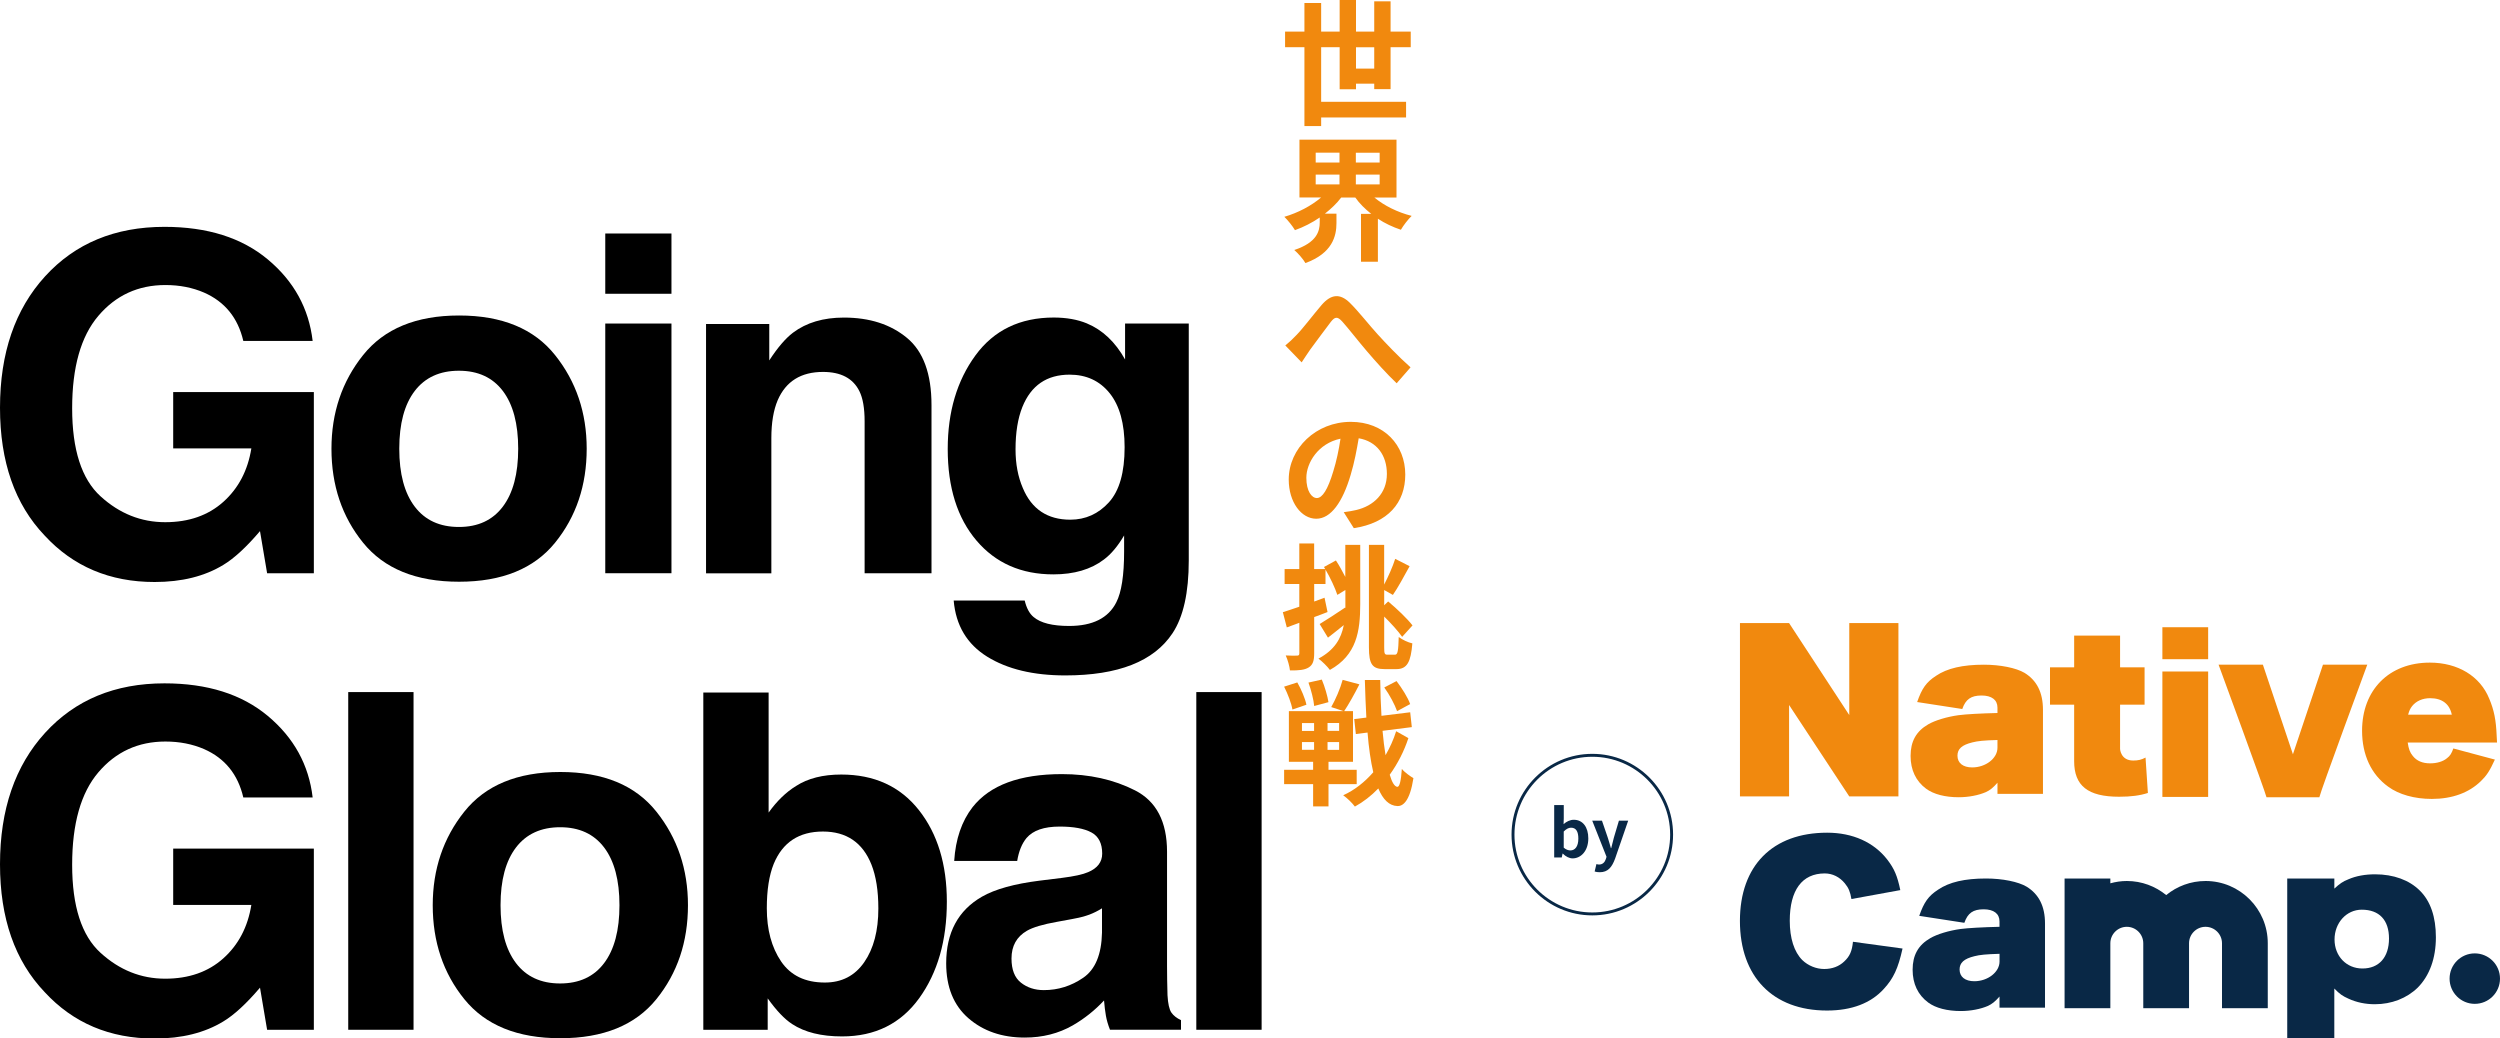 <?xml version="1.0" encoding="utf-8"?>
<!-- Generator: Adobe Illustrator 25.3.1, SVG Export Plug-In . SVG Version: 6.00 Build 0)  -->
<svg version="1.1" id="Layer_1" xmlns="http://www.w3.org/2000/svg" xmlns:xlink="http://www.w3.org/1999/xlink" x="0px" y="0px"
	 viewBox="0 0 650 270" style="enable-background:new 0 0 650 270;" xml:space="preserve">
<style type="text/css">
	.st0{fill:#F1890E;}
	.st1{fill:#092846;}
</style>
<g>
	<g id="Native_1_">
		<g>
			<path class="st0" d="M526.37,174.94c-2.18-1.29-6.31-2.12-10.55-2.12c-5.53,0-9.56,0.93-12.45,2.89
				c-2.54,1.65-3.67,3.26-4.91,6.82l11.73,1.81c0.88-2.53,2.28-3.51,5.01-3.51c2.64,0,4.14,1.14,4.14,3.15v1.4
				c-4.29,0.1-8.22,0.31-10.13,0.57c-3,0.41-6.1,1.35-7.86,2.37c-3.15,1.81-4.6,4.45-4.6,8.22c0,3.66,1.39,6.56,4.03,8.52
				c1.96,1.45,4.96,2.22,8.48,2.22c2.58,0,5.17-0.51,7.08-1.34c1.09-0.51,1.81-1.08,3-2.43v2.89h11.83v-21.85
				C531.17,180.05,529.57,176.9,526.37,174.94z M519.34,194.42c0,2.74-3.05,5.11-6.57,5.11c-2.38,0-3.83-1.14-3.83-3.05
				c0-1.76,1.14-2.79,3.88-3.46c1.4-0.36,2.94-0.52,6.52-0.62V194.42z"/>
		</g>
		<g>
			<path class="st0" d="M589.29,207.29c-0.26-1.31-12.46-34.47-12.46-34.47h11.52l7.81,23.29l7.81-23.29h11.52
				c0,0-12.25,33.16-12.46,34.47H589.29z"/>
		</g>
		<g>
			<path class="st0" d="M626,193.05c0.26,1.7,0.57,2.58,1.34,3.51c1.03,1.29,2.53,1.91,4.49,1.91c1.76,0,3.36-0.47,4.39-1.34
				c0.82-0.62,1.19-1.24,1.65-2.53l10.8,2.89c-1.34,2.94-2.17,4.18-3.62,5.58c-3.1,3.05-7.49,4.65-12.77,4.65
				c-4.49,0-8.58-1.14-11.37-3.2c-4.39-3.15-6.77-8.27-6.77-14.52c0-10.64,7.03-17.72,17.62-17.72c7.28,0,13.08,3.51,15.45,9.4
				c1.25,2.94,1.76,5.58,1.92,9.51c0.05,1.24,0.05,1.24,0.1,1.86H626z M637.47,185.82c-0.57-2.79-2.53-4.29-5.63-4.29
				c-1.96,0-3.62,0.72-4.7,2.07c-0.46,0.62-0.72,1.08-1.03,2.22H637.47z"/>
		</g>
		<g>
			<path class="st0" d="M557.84,196.97c-1.09,0.57-1.92,0.77-3.2,0.77c-3.28,0-3.42-2.99-3.42-2.99v-11.53h6.37v-9.71h-6.37v-8.26
				h-11.94v8.26H533v9.71h6.28v14.68c0,6.41,3.57,9.25,11.68,9.25c3.1,0,5.43-0.31,7.49-0.98L557.84,196.97z"/>
		</g>
		<g>
			<g>
				<rect x="562.22" y="163.08" class="st0" width="11.9" height="8.31"/>
			</g>
			<g>
				<rect x="562.22" y="174.59" class="st0" width="11.9" height="32.61"/>
			</g>
		</g>
		<g>
			<polygon class="st0" points="480.81,162 480.81,185.92 465.16,162 465.16,162 452.39,162 452.39,207.07 465.16,207.07 
				465.16,183.3 480.81,207.07 493.59,207.07 493.59,162 			"/>
		</g>
	</g>
	<g id="Camp_1_">
		<g>
			<path class="st1" d="M494.66,246.62c-1.14,5.17-2.38,7.8-4.86,10.49c-3.36,3.72-8.37,5.63-14.78,5.63
				c-14.06,0-22.64-8.78-22.64-23.3c0-14.36,8.47-22.94,22.68-22.94c6.62,0,12.15,2.48,15.66,7.03c1.81,2.37,2.58,4.18,3.36,7.9
				l-12.71,2.32c-0.31-1.86-0.73-2.89-1.71-4.08c-1.35-1.65-3.21-2.58-5.22-2.58c-5.9,0-9.1,4.34-9.1,12.3
				c0,4.55,1.14,8.11,3.26,10.23c1.5,1.45,3.62,2.32,5.69,2.32c2.07,0,3.87-0.67,5.21-1.96c1.45-1.35,2.02-2.68,2.27-5.12
				L494.66,246.62z"/>
		</g>
		<g>
			<path class="st1" d="M526.91,230.53c-2.17-1.29-6.3-2.12-10.54-2.12c-5.53,0-9.56,0.93-12.46,2.9c-2.53,1.65-3.66,3.25-4.91,6.81
				l11.73,1.81c0.88-2.53,2.27-3.51,5.01-3.51c2.64,0,4.13,1.14,4.13,3.15v1.4c-4.29,0.1-8.22,0.31-10.13,0.57
				c-3,0.41-6.1,1.35-7.86,2.38c-3.15,1.81-4.6,4.44-4.6,8.21c0,3.67,1.4,6.56,4.04,8.52c1.96,1.45,4.96,2.22,8.48,2.22
				c2.58,0,5.17-0.51,7.08-1.34c1.08-0.52,1.8-1.08,2.99-2.43v2.89h11.83v-21.85C531.71,235.64,530.11,232.49,526.91,230.53z
				 M519.88,250c0,2.74-3.05,5.12-6.56,5.12c-2.38,0-3.83-1.14-3.83-3.05c0-1.75,1.14-2.79,3.87-3.46c1.4-0.36,2.95-0.51,6.52-0.62
				V250z"/>
		</g>
		<g>
			<path class="st1" d="M594.68,270v-41.59h12.25v2.63c1.45-1.34,2.23-1.86,3.67-2.43c2.01-0.88,4.39-1.29,6.92-1.29
				c4.81,0,8.89,1.5,11.63,4.23c2.79,2.74,4.18,6.87,4.18,12.14c0,5.48-1.65,9.97-4.7,13.07c-2.85,2.79-6.82,4.34-11.17,4.34
				c-2.43,0-4.75-0.47-6.87-1.45c-1.5-0.67-2.28-1.19-3.67-2.64l0,12.97H594.68z M621.14,244.01c0-4.8-2.53-7.49-7.08-7.49
				c-3.98,0-7.08,3.41-7.08,7.75c0,4.34,3.1,7.54,7.24,7.54C618.56,251.82,621.14,248.87,621.14,244.01z"/>
		</g>
		<g>
			<path class="st1" d="M573.45,229.06c-3.88,0-7.44,1.37-10.24,3.66c-2.79-2.28-6.35-3.66-10.23-3.66c-1.49,0-2.92,0.22-4.29,0.6
				v-1.25h-11.9v33.72h11.9l0-16.88c0-2.36,1.93-4.28,4.28-4.28c2.36,0,4.28,1.92,4.28,4.28v16.88h11.9l0-16.88
				c0-2.36,1.93-4.28,4.28-4.28c2.37,0,4.29,1.92,4.29,4.28v16.88h11.9v-16.88C589.63,236.32,582.37,229.06,573.45,229.06z"/>
		</g>
		<g>
			<path class="st1" d="M650,254.44c0,3.62-2.93,6.56-6.56,6.56c-3.62,0-6.55-2.94-6.55-6.56c0-3.62,2.93-6.56,6.55-6.56
				C647.07,247.89,650,250.82,650,254.44z"/>
		</g>
	</g>
</g>
<g>
	<path d="M63.26,88.65c-1.39-6-4.79-10.19-10.19-12.57c-3.02-1.31-6.37-1.97-10.07-1.97c-7.07,0-12.88,2.67-17.42,8
		c-4.55,5.33-6.82,13.35-6.82,24.05c0,10.78,2.46,18.41,7.39,22.89c4.92,4.48,10.52,6.72,16.8,6.72c6.15,0,11.2-1.77,15.13-5.3
		c3.93-3.53,6.35-8.16,7.27-13.88H45.03v-14.65H81.6v47.11H69.45l-1.85-10.96c-3.53,4.15-6.71,7.08-9.53,8.78
		c-4.85,2.96-10.8,4.45-17.87,4.45c-11.64,0-21.17-4.03-28.59-12.08C3.87,131.13,0,120.06,0,106.01c0-14.21,3.91-25.6,11.73-34.17
		c7.82-8.57,18.17-12.86,31.03-12.86c11.16,0,20.12,2.83,26.89,8.49c6.77,5.66,10.65,12.72,11.64,21.18H63.26z"/>
	<path d="M144.32,141.1c-5.48,6.76-13.8,10.15-24.96,10.15c-11.16,0-19.48-3.38-24.96-10.15c-5.48-6.76-8.22-14.91-8.22-24.43
		c0-9.36,2.74-17.48,8.22-24.34c5.48-6.86,13.8-10.3,24.96-10.3c11.16,0,19.48,3.43,24.96,10.3c5.48,6.86,8.22,14.98,8.22,24.34
		C152.54,126.2,149.8,134.34,144.32,141.1z M130.74,131.72c2.66-3.53,3.99-8.54,3.99-15.05c0-6.5-1.33-11.51-3.99-15.02
		c-2.66-3.51-6.47-5.26-11.44-5.26c-4.96,0-8.79,1.76-11.47,5.26c-2.68,3.51-4.02,8.52-4.02,15.02c0,6.5,1.34,11.52,4.02,15.05
		c2.68,3.53,6.5,5.29,11.47,5.29C124.27,137.02,128.08,135.25,130.74,131.72z"/>
	<path d="M174.58,76.38h-17.21V60.71h17.21V76.38z M157.37,84.12h17.21v64.92h-17.21V84.12z"/>
	<path d="M235.81,87.85c4.25,3.51,6.38,9.34,6.38,17.48v43.72H224.8v-39.49c0-3.41-0.45-6.04-1.36-7.86c-1.66-3.34-4.81-5-9.46-5
		c-5.72,0-9.64,2.44-11.77,7.33c-1.1,2.58-1.66,5.88-1.66,9.89v35.14h-16.98V84.24h16.44v9.47c2.17-3.34,4.23-5.74,6.17-7.21
		c3.48-2.62,7.89-3.93,13.23-3.93C226.1,82.57,231.56,84.33,235.81,87.85z"/>
	<path d="M282.53,84.06c4.12,1.71,7.45,4.85,9.99,9.41v-9.35h16.56v61.59c0,8.38-1.41,14.69-4.23,18.94
		c-4.85,7.31-14.14,10.96-27.88,10.96c-8.3,0-15.07-1.63-20.31-4.88c-5.24-3.26-8.14-8.12-8.7-14.59h18.46
		c0.48,1.99,1.25,3.41,2.32,4.29c1.83,1.55,4.9,2.32,9.23,2.32c6.11,0,10.21-2.05,12.27-6.14c1.35-2.62,2.03-7.03,2.03-13.22v-4.17
		c-1.63,2.78-3.38,4.86-5.24,6.25c-3.38,2.58-7.76,3.87-13.16,3.87c-8.34,0-15-2.93-19.98-8.79c-4.98-5.86-7.48-13.79-7.48-23.8
		c0-9.65,2.4-17.76,7.2-24.33c4.8-6.57,11.6-9.86,20.4-9.86C277.27,82.57,280.11,83.07,282.53,84.06z M288.31,130.61
		c2.73-3,4.09-7.77,4.09-14.32c0-6.15-1.3-10.84-3.89-14.06c-2.59-3.22-6.06-4.82-10.41-4.82c-5.93,0-10.02,2.8-12.28,8.4
		c-1.19,2.98-1.78,6.65-1.78,11.02c0,3.77,0.63,7.13,1.9,10.07c2.29,5.48,6.41,8.22,12.34,8.22
		C282.24,135.11,285.58,133.61,288.31,130.61z"/>
	<path d="M63.26,207.34c-1.39-6-4.79-10.19-10.19-12.57c-3.02-1.31-6.37-1.97-10.07-1.97c-7.07,0-12.88,2.67-17.42,8
		c-4.55,5.33-6.82,13.35-6.82,24.05c0,10.78,2.46,18.41,7.39,22.89c4.92,4.48,10.52,6.72,16.8,6.72c6.15,0,11.2-1.77,15.13-5.3
		c3.93-3.53,6.35-8.16,7.27-13.88H45.03v-14.65H81.6v47.12H69.45l-1.85-10.96c-3.53,4.15-6.71,7.08-9.53,8.78
		c-4.85,2.96-10.8,4.45-17.87,4.45c-11.64,0-21.17-4.03-28.59-12.08C3.87,249.82,0,238.75,0,224.7c0-14.21,3.91-25.6,11.73-34.17
		c7.82-8.57,18.17-12.86,31.03-12.86c11.16,0,20.12,2.83,26.89,8.49c6.77,5.66,10.65,12.72,11.64,21.18H63.26z"/>
	<path d="M107.51,267.74H90.54v-87.8h16.98V267.74z"/>
	<path d="M170.65,259.79c-5.48,6.76-13.8,10.15-24.96,10.15c-11.16,0-19.48-3.38-24.96-10.15c-5.48-6.76-8.22-14.91-8.22-24.43
		c0-9.36,2.74-17.48,8.22-24.34c5.48-6.86,13.8-10.3,24.96-10.3c11.16,0,19.48,3.43,24.96,10.3c5.48,6.86,8.22,14.98,8.22,24.34
		C178.87,244.89,176.13,253.03,170.65,259.79z M157.07,250.41c2.66-3.53,3.99-8.54,3.99-15.05c0-6.5-1.33-11.51-3.99-15.02
		c-2.66-3.51-6.47-5.26-11.44-5.26c-4.96,0-8.79,1.76-11.47,5.26c-2.68,3.51-4.02,8.51-4.02,15.02c0,6.5,1.34,11.52,4.02,15.05
		c2.68,3.53,6.5,5.29,11.47,5.29C150.6,255.7,154.41,253.94,157.07,250.41z"/>
	<path d="M238.9,210.61c4.86,6.16,7.28,14.1,7.28,23.83c0,10.09-2.4,18.45-7.18,25.08c-4.79,6.63-11.48,9.95-20.06,9.95
		c-5.39,0-9.72-1.07-12.99-3.22c-1.96-1.27-4.07-3.49-6.35-6.67v8.16h-16.74v-87.68h16.98v31.21c2.16-3.02,4.54-5.32,7.13-6.91
		c3.08-1.99,6.99-2.98,11.75-2.98C227.32,201.38,234.04,204.46,238.9,210.61z M224.71,250.16c2.44-3.53,3.66-8.18,3.66-13.94
		c0-4.61-0.6-8.42-1.8-11.44c-2.28-5.72-6.49-8.58-12.61-8.58c-6.21,0-10.47,2.8-12.79,8.4c-1.2,2.98-1.8,6.83-1.8,11.56
		c0,5.56,1.24,10.17,3.72,13.82c2.48,3.65,6.27,5.48,11.35,5.48C218.84,255.47,222.27,253.7,224.71,250.16z"/>
	<path d="M276.13,228.25c3.16-0.4,5.42-0.89,6.78-1.49c2.44-1.03,3.66-2.64,3.66-4.82c0-2.66-0.94-4.5-2.81-5.51
		c-1.87-1.01-4.62-1.52-8.24-1.52c-4.07,0-6.94,0.99-8.63,2.98c-1.21,1.47-2.01,3.45-2.42,5.96h-16.38c0.36-5.68,1.95-10.34,4.79-14
		c4.51-5.72,12.24-8.58,23.21-8.58c7.14,0,13.48,1.41,19.02,4.23c5.54,2.82,8.32,8.14,8.32,15.96v29.78c0,2.07,0.04,4.57,0.12,7.5
		c0.12,2.22,0.46,3.73,1.01,4.53c0.56,0.8,1.39,1.45,2.5,1.97v2.5h-18.46c-0.52-1.31-0.87-2.54-1.07-3.69
		c-0.2-1.15-0.36-2.46-0.48-3.93c-2.36,2.54-5.07,4.71-8.15,6.49c-3.67,2.1-7.83,3.16-12.46,3.16c-5.91,0-10.79-1.68-14.65-5.03
		c-3.86-3.36-5.78-8.11-5.78-14.27c0-7.98,3.1-13.76,9.3-17.33c3.4-1.95,8.4-3.34,15-4.17L276.13,228.25z M286.51,236.17
		c-1.09,0.68-2.18,1.22-3.29,1.64c-1.11,0.42-2.63,0.8-4.56,1.16l-3.86,0.71c-3.62,0.64-6.22,1.41-7.8,2.32
		c-2.67,1.55-4.01,3.95-4.01,7.21c0,2.9,0.82,4.99,2.45,6.28c1.63,1.29,3.62,1.94,5.96,1.94c3.71,0,7.13-1.07,10.25-3.22
		c3.12-2.14,4.75-6.05,4.87-11.73V236.17z"/>
	<path d="M328.02,267.74h-16.98v-87.8h16.98V267.74z"/>
</g>
<g>
	<path class="st0" d="M357.3,23.18v-1.42h-4.74v1.45h-4.25V12.28h-4.81v14.19h22.08v4.07H343.5v2.23h-4.35V12.28h-5.03V8.21h5.03
		V0.78h4.35v7.43h4.81V0h4.25v8.21h4.74V0.35h4.25v7.86h5.24v4.07h-5.24v10.9H357.3z M357.3,17.84v-5.56h-4.74v5.56H357.3z"/>
	<path class="st0" d="M357.33,51.35c2.55,2.12,6.05,3.86,9.7,4.78c-0.88,0.85-2.16,2.48-2.8,3.61c-2.12-0.71-4.14-1.66-5.98-2.87
		v11.18h-4.39V55.6h2.65c-1.59-1.27-3.01-2.65-4.14-4.25h-3.65c-1.17,1.56-2.65,2.94-4.25,4.21h3.01V58c0,3.36-1.03,7.82-8.07,10.4
		c-0.57-1.03-1.98-2.62-2.9-3.4c5.91-1.95,6.62-4.92,6.62-7.18v-1.27c-2.02,1.38-4.18,2.48-6.44,3.29c-0.6-1.03-1.84-2.58-2.76-3.47
		c3.54-1.03,7.04-2.87,9.56-5.03h-5.63V36.31h25.23v15.04H357.33z M342.08,42.25h6.19v-2.55h-6.19V42.25z M342.08,47.95h6.19V45.4
		h-6.19V47.95z M358.71,39.71h-6.19v2.55h6.19V39.71z M358.71,45.4h-6.19v2.55h6.19V45.4z"/>
	<path class="st0" d="M337.13,87.06c1.63-1.66,4.35-5.27,6.51-7.79c2.44-2.8,4.74-3.04,7.29-0.57c2.37,2.34,5.17,5.95,7.25,8.21
		c2.23,2.44,5.2,5.59,8.56,8.6l-3.61,4.14c-2.51-2.37-5.52-5.73-7.75-8.35c-2.19-2.55-4.78-5.91-6.44-7.75
		c-1.24-1.34-1.88-1.17-2.9,0.11c-1.38,1.77-3.89,5.24-5.38,7.22c-0.81,1.13-1.59,2.41-2.23,3.33l-4.25-4.39
		C335.22,88.97,336.06,88.2,337.13,87.06z"/>
	<path class="st0" d="M349.37,133.17c1.34-0.18,2.34-0.35,3.26-0.57c4.49-1.06,7.96-4.28,7.96-9.38c0-4.85-2.62-8.46-7.33-9.27
		c-0.5,2.97-1.1,6.23-2.09,9.52c-2.09,7.08-5.13,11.4-8.95,11.4c-3.86,0-7.15-4.28-7.15-10.19c0-8.07,7.04-15,16.14-15
		c8.67,0,14.16,6.05,14.16,13.7c0,7.36-4.53,12.6-13.38,13.94L349.37,133.17z M346.65,122.55c0.81-2.58,1.45-5.59,1.88-8.49
		c-5.8,1.2-8.88,6.3-8.88,10.16c0,3.54,1.42,5.27,2.73,5.27C343.81,129.49,345.23,127.29,346.65,122.55z"/>
	<path class="st0" d="M349.8,141.66h3.86v15.39c0,7.08-0.92,13.27-7.89,17.13c-0.64-0.89-2.09-2.3-2.97-2.94
		c4.18-2.23,5.91-5.2,6.58-8.71c-1.38,1.13-2.83,2.26-4.11,3.26l-2.16-3.54c1.66-0.99,4.18-2.65,6.62-4.28l0.07,0.14v-1.1v-3.61
		l-2.09,1.27c-0.57-1.77-1.84-4.46-3.08-6.58v3.75h-2.94v4.56l2.69-0.99l0.78,3.72c-1.13,0.46-2.3,0.88-3.47,1.31v9.41
		c0,1.95-0.35,3.01-1.42,3.68c-1.06,0.67-2.58,0.81-4.88,0.78c-0.11-1.03-0.57-2.76-1.1-3.89c1.31,0.07,2.51,0.07,2.94,0.04
		c0.42,0,0.6-0.14,0.6-0.6v-7.93l-3.26,1.2l-1.03-3.96c1.2-0.39,2.65-0.85,4.28-1.42v-5.91h-3.82v-3.89h3.82v-6.65h3.86v6.65h2.87
		l-0.32-0.53l3.11-1.7c0.85,1.27,1.7,2.87,2.44,4.28V141.66z M362.71,170.22c0.71,0,0.85-1.03,0.96-4.6
		c0.92,0.71,2.44,1.42,3.54,1.66c-0.39,4.81-1.34,6.69-4.14,6.69h-3.08c-3.19,0-4.07-1.24-4.07-5.66v-26.65h3.96v10.33
		c1.06-2.05,2.23-4.67,2.87-6.69l3.75,1.91c-1.45,2.62-3.04,5.59-4.35,7.47l-2.26-1.27v3.96l1.03-0.99c2.3,1.91,5.03,4.53,6.33,6.23
		l-2.69,2.97c-0.99-1.42-2.83-3.47-4.67-5.27v8.03c0,1.63,0.11,1.88,0.85,1.88H362.71z"/>
	<path class="st0" d="M345.41,203.87v5.8h-4v-5.8h-7.54v-3.72h7.54v-2.09h-6.3V184.9h14.23l-3.22-1.06c1.1-1.91,2.37-4.85,2.97-7.08
		l4.35,1.17c-1.27,2.51-2.8,5.24-3.96,6.97h2.3v13.16h-6.37v2.09h7.33v3.72H345.41z M336.03,184.48c-0.25-1.56-1.2-4.07-2.16-5.95
		l3.43-1.1c1.03,1.8,2.05,4.21,2.37,5.8L336.03,184.48z M338.51,190.04h3.15v-2.05h-3.15V190.04z M338.51,194.95h3.15v-2.02h-3.15
		V194.95z M341.69,183.56c-0.14-1.59-0.78-4.14-1.49-6.09l3.47-0.78c0.78,1.84,1.49,4.32,1.73,5.87L341.69,183.56z M348.17,187.98
		h-3.01v2.05h3.01V187.98z M348.17,192.94h-3.01v2.02h3.01V192.94z M366.18,191.91c-1.1,3.36-2.76,6.62-4.85,9.52
		c0.57,1.95,1.24,3.08,1.98,3.15c0.6,0,0.96-1.63,1.17-4.67c0.67,0.88,2.34,2.02,3.01,2.41c-0.92,5.95-2.69,7.33-4.18,7.25
		c-2.12-0.07-3.75-1.7-4.95-4.57c-1.84,1.91-3.89,3.5-6.09,4.71c-0.71-0.96-1.98-2.19-3.04-2.94c2.97-1.34,5.59-3.43,7.82-5.98
		c-0.67-2.87-1.17-6.33-1.49-10.33l-3.04,0.39l-0.42-3.89l3.15-0.39c-0.18-3.04-0.28-6.3-0.39-9.77h4c0.04,3.26,0.14,6.37,0.32,9.31
		l7.47-0.92l0.42,3.86l-7.61,0.96c0.21,2.3,0.46,4.46,0.78,6.34c1.13-1.98,2.09-4.07,2.76-6.23L366.18,191.91z M363.24,184.9
		c-0.57-1.63-1.95-4.28-3.33-6.16l3.19-1.66c1.42,1.88,2.97,4.32,3.54,5.98L363.24,184.9z"/>
</g>
<g>
	<g>
		<path class="st1" d="M406.32,221.93h-0.05l-0.22,1.01h-1.96v-13.63h2.49v3.43l-0.05,1.54c0.75-0.68,1.71-1.14,2.65-1.14
			c2.36,0,3.78,1.93,3.78,4.85c0,3.3-1.96,5.19-4.07,5.19C408.03,223.18,407.11,222.73,406.32,221.93z M410.37,218.04
			c0-1.83-0.58-2.84-1.9-2.84c-0.65,0-1.23,0.33-1.9,0.99v4.2c0.6,0.53,1.23,0.72,1.74,0.72
			C409.48,221.11,410.37,220.12,410.37,218.04z"/>
		<path class="st1" d="M414.61,226.59l0.46-1.93c0.17,0.05,0.44,0.12,0.67,0.12c0.97,0,1.52-0.62,1.79-1.45l0.17-0.56l-3.72-9.4
			h2.53l1.52,4.44c0.29,0.85,0.53,1.78,0.8,2.7h0.09c0.22-0.89,0.46-1.81,0.68-2.7l1.32-4.44h2.41l-3.4,9.86
			c-0.84,2.26-1.86,3.55-4,3.55C415.36,226.78,414.99,226.71,414.61,226.59z"/>
	</g>
	<g>
		<path class="st1" d="M414,238c-11.58,0-21-9.42-21-21s9.42-21,21-21s21,9.42,21,21S425.58,238,414,238z M414,196.76
			c-11.16,0-20.24,9.08-20.24,20.24s9.08,20.24,20.24,20.24s20.24-9.08,20.24-20.24S425.16,196.76,414,196.76z"/>
	</g>
</g>
</svg>
